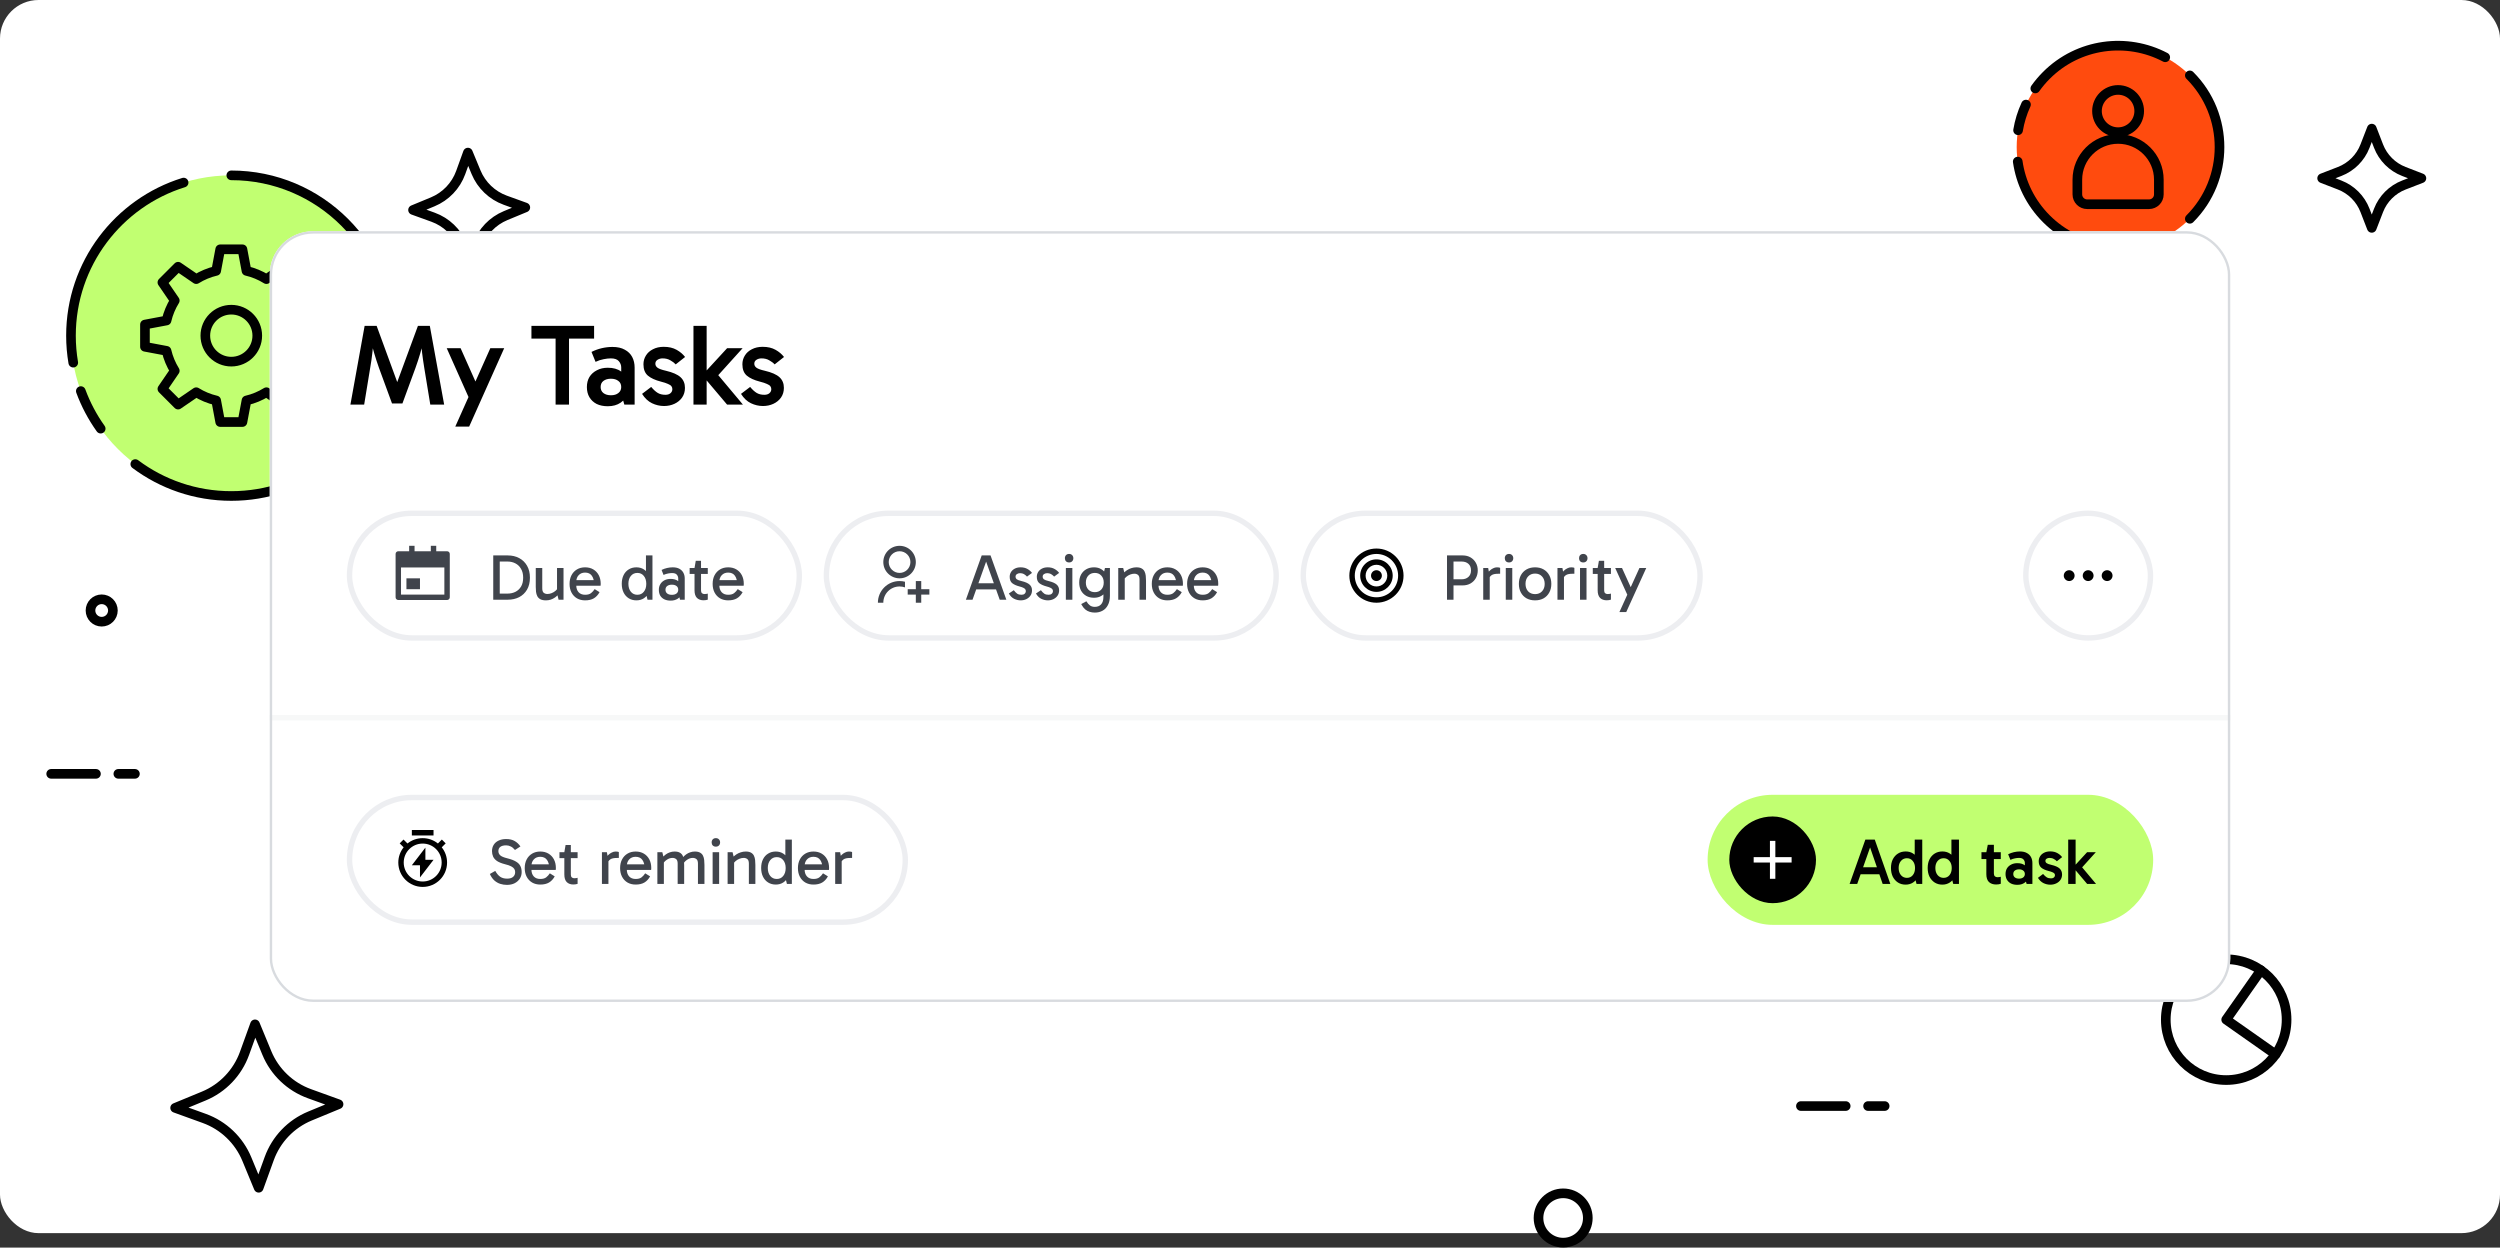 <svg width="519" height="259" viewBox="0 0 519 259" fill="none" xmlns="http://www.w3.org/2000/svg">
<rect x="0" y="0" width="519" height="259" fill="#333333" stroke="none"/>
<rect width="519" height="256" rx="8" fill="white"/>
<path d="M109.055 43.069L104.975 44.757C102.269 45.877 100.161 48.082 99.162 50.834L97.662 54.984L95.974 50.904C94.854 48.198 92.65 46.09 89.898 45.091L85.747 43.591L89.827 41.904C92.533 40.784 94.641 38.579 95.64 35.827L97.14 31.676L98.828 35.756C99.948 38.462 102.152 40.571 104.904 41.569L109.055 43.069Z" stroke="black" stroke-width="2" stroke-miterlimit="10" stroke-linecap="round" stroke-linejoin="round"/>
<path d="M70.284 229.236L64.344 231.689C60.406 233.316 57.335 236.529 55.885 240.538L53.701 246.579L51.248 240.639C49.621 236.701 46.408 233.63 42.399 232.181L36.358 229.996L42.298 227.543C46.236 225.916 49.307 222.703 50.756 218.694L52.941 212.653L55.394 218.593C57.02 222.531 60.233 225.602 64.242 227.052L70.284 229.236Z" stroke="black" stroke-width="2" stroke-miterlimit="10" stroke-linecap="round" stroke-linejoin="round"/>
<path d="M502.683 37.005L499.044 38.413C496.632 39.346 494.721 41.257 493.788 43.669L492.38 47.308L490.971 43.669C490.038 41.257 488.127 39.346 485.715 38.413L482.076 37.005L485.715 35.596C488.127 34.663 490.038 32.752 490.971 30.34L492.38 26.701L493.788 30.34C494.721 32.752 496.632 34.663 499.044 35.596L502.683 37.005Z" stroke="black" stroke-width="2" stroke-miterlimit="10" stroke-linecap="round" stroke-linejoin="round"/>
<path d="M293.562 59.37C295.465 59.37 297.008 57.827 297.008 55.924C297.008 54.02 295.465 52.477 293.562 52.477C291.659 52.477 290.116 54.02 290.116 55.924C290.116 57.827 291.659 59.37 293.562 59.37Z" fill="white" stroke="black" stroke-width="2" stroke-miterlimit="10" stroke-linecap="round" stroke-linejoin="round"/>
<path d="M324.513 257.972C327.34 257.972 329.632 255.68 329.632 252.853C329.632 250.026 327.34 247.734 324.513 247.734C321.686 247.734 319.394 250.026 319.394 252.853C319.394 255.68 321.686 257.972 324.513 257.972Z" fill="white" stroke="black" stroke-width="2" stroke-miterlimit="10" stroke-linecap="round" stroke-linejoin="round"/>
<path d="M21.111 129.066C22.396 129.066 23.438 128.024 23.438 126.739C23.438 125.455 22.396 124.413 21.111 124.413C19.827 124.413 18.785 125.455 18.785 126.739C18.785 128.024 19.827 129.066 21.111 129.066Z" fill="white" stroke="black" stroke-width="2" stroke-miterlimit="10" stroke-linecap="round" stroke-linejoin="round"/>
<path d="M220.902 51.474H211.607" stroke="black" stroke-width="2" stroke-miterlimit="10" stroke-linecap="round" stroke-linejoin="round"/>
<path d="M228.991 51.474H225.549" stroke="black" stroke-width="2" stroke-miterlimit="10" stroke-linecap="round" stroke-linejoin="round"/>
<path d="M383.166 229.616H373.871" stroke="black" stroke-width="2" stroke-miterlimit="10" stroke-linecap="round" stroke-linejoin="round"/>
<path d="M391.255 229.616H387.813" stroke="black" stroke-width="2" stroke-miterlimit="10" stroke-linecap="round" stroke-linejoin="round"/>
<path d="M19.92 160.65H10.626" stroke="black" stroke-width="2" stroke-miterlimit="10" stroke-linecap="round" stroke-linejoin="round"/>
<path d="M28.009 160.65H24.568" stroke="black" stroke-width="2" stroke-miterlimit="10" stroke-linecap="round" stroke-linejoin="round"/>
<path d="M462.157 224.22C469.082 224.22 474.695 218.607 474.695 211.682C474.695 204.757 469.082 199.144 462.157 199.144C455.232 199.144 449.619 204.757 449.619 211.682C449.619 218.607 455.232 224.22 462.157 224.22Z" stroke="black" stroke-width="2" stroke-miterlimit="10" stroke-linecap="round" stroke-linejoin="round"/>
<path d="M469.364 201.425L462.157 211.683L472.415 218.889" stroke="black" stroke-width="2" stroke-miterlimit="10" stroke-linecap="round" stroke-linejoin="round"/>
<path d="M401.643 111.758H383.104" stroke="black" stroke-width="2" stroke-miterlimit="10" stroke-linecap="round" stroke-linejoin="round"/>
<path d="M392.374 121.028V102.489" stroke="black" stroke-width="2" stroke-miterlimit="10" stroke-linecap="round" stroke-linejoin="round"/>
<path d="M439.717 51.585C451.344 51.585 460.769 42.16 460.769 30.533C460.769 18.906 451.344 9.48 439.717 9.48C428.09 9.48 418.664 18.906 418.664 30.533C418.664 42.16 428.09 51.585 439.717 51.585Z" fill="#FF4B0E"/>
<path d="M454.607 15.648C462.827 23.869 462.827 37.203 454.607 45.423V15.648Z" fill="#FF4B0E"/>
<path d="M454.607 15.648C462.827 23.869 462.827 37.203 454.607 45.423" stroke="black" stroke-width="2" stroke-miterlimit="10" stroke-linecap="round" stroke-linejoin="round"/>
<path d="M422.531 18.365C423.21 17.412 423.976 16.5 424.827 15.649C431.507 8.969 441.562 7.717 449.503 11.893" fill="#FF4B0E"/>
<path d="M422.531 18.365C423.21 17.412 423.976 16.5 424.827 15.649C431.507 8.969 441.562 7.717 449.503 11.893" stroke="black" stroke-width="2" stroke-miterlimit="10" stroke-linecap="round" stroke-linejoin="round"/>
<path d="M418.953 27.042C419.257 25.212 419.805 23.418 420.595 21.71L418.953 27.042Z" fill="#FF4B0E"/>
<path d="M418.953 27.042C419.257 25.212 419.805 23.418 420.595 21.71" stroke="black" stroke-width="2" stroke-miterlimit="10" stroke-linecap="round" stroke-linejoin="round"/>
<path d="M449.508 49.178C441.561 53.355 431.511 52.103 424.832 45.423C421.487 42.078 419.505 37.892 418.882 33.544" fill="#FF4B0E"/>
<path d="M449.508 49.178C441.561 53.355 431.511 52.103 424.832 45.423C421.487 42.078 419.505 37.892 418.882 33.544" stroke="black" stroke-width="2" stroke-miterlimit="10" stroke-linecap="round" stroke-linejoin="round"/>
<path d="M439.716 27.437C442.138 27.437 444.1 25.474 444.1 23.053C444.1 20.632 442.138 18.669 439.716 18.669C437.295 18.669 435.333 20.632 435.333 23.053C435.333 25.474 437.295 27.437 439.716 27.437Z" stroke="black" stroke-width="2" stroke-miterlimit="10" stroke-linecap="round" stroke-linejoin="round"/>
<path d="M446.138 42.398H433.295C432.17 42.398 431.258 41.485 431.258 40.36V37.304C431.258 32.632 435.044 28.846 439.716 28.846C444.389 28.846 448.175 32.632 448.175 37.304V40.36C448.18 41.485 447.263 42.398 446.138 42.398Z" stroke="black" stroke-width="2" stroke-miterlimit="10" stroke-linecap="round" stroke-linejoin="round"/>
<path d="M48.017 102.966C66.398 102.966 81.299 88.065 81.299 69.684C81.299 51.303 66.398 36.402 48.017 36.402C29.636 36.402 14.735 51.303 14.735 69.684C14.735 88.065 29.636 102.966 48.017 102.966Z" fill="#C1FF71"/>
<path d="M48.018 36.402C66.399 36.402 81.299 51.302 81.299 69.684" stroke="black" stroke-width="2" stroke-miterlimit="10" stroke-linecap="round" stroke-linejoin="round"/>
<path d="M15.207 75.289C14.898 73.465 14.735 71.595 14.735 69.684C14.735 54.749 24.572 42.114 38.119 37.902" stroke="black" stroke-width="2" stroke-miterlimit="10" stroke-linecap="round" stroke-linejoin="round"/>
<path d="M20.904 88.988C19.201 86.601 17.807 83.986 16.778 81.189" stroke="black" stroke-width="2" stroke-miterlimit="10" stroke-linecap="round" stroke-linejoin="round"/>
<path d="M79.799 79.582C75.588 93.129 62.948 102.966 48.018 102.966C40.542 102.966 33.645 100.503 28.085 96.342" stroke="black" stroke-width="2" stroke-miterlimit="10" stroke-linecap="round" stroke-linejoin="round"/>
<path d="M61.474 72.832L65.954 71.99V67.378L61.474 66.537C61.129 65.047 60.541 63.658 59.761 62.396L62.335 58.631L59.077 55.372L55.311 57.947C54.054 57.166 52.66 56.578 51.17 56.234L50.329 51.753H45.717L44.876 56.234C43.391 56.578 41.997 57.166 40.735 57.947L36.97 55.372L33.711 58.631L36.285 62.396C35.505 63.653 34.917 65.047 34.572 66.537L30.092 67.378V71.99L34.572 72.832C34.917 74.316 35.505 75.71 36.285 76.972L33.711 80.738L36.97 83.996L40.735 81.422C41.992 82.202 43.386 82.79 44.876 83.135L45.717 87.615H50.329L51.17 83.135C52.66 82.79 54.049 82.202 55.311 81.422L59.077 83.996L62.335 80.738L59.761 76.972C60.541 75.71 61.129 74.316 61.474 72.832ZM48.018 75.077C45.038 75.077 42.626 72.664 42.626 69.684C42.626 66.704 45.038 64.292 48.018 64.292C50.998 64.292 53.41 66.709 53.41 69.684C53.41 72.664 50.993 75.077 48.018 75.077Z" stroke="black" stroke-width="2" stroke-miterlimit="10" stroke-linecap="round" stroke-linejoin="round"/>
<path d="M347.234 91.02V70.236L340.949 63.957V51.474" stroke="black" stroke-width="2" stroke-miterlimit="10" stroke-linecap="round" stroke-linejoin="round"/>
<g clip-path="url(#clip0_180_7385)">
<rect x="56" y="48" width="407" height="160" rx="9" fill="white"/>
<path d="M72.744 84L75.696 67.656H78.192L82.464 79.32L86.76 67.656H89.232L92.208 84H89.328L88.08 76.392C87.904 75.32 87.752 74.264 87.624 73.224C87.496 72.168 87.408 71.104 87.36 70.032H88.104C87.816 71.264 87.528 72.376 87.24 73.368C86.952 74.344 86.624 75.344 86.256 76.368L83.544 83.76H81.384L78.672 76.368C78.304 75.328 77.976 74.32 77.688 73.344C77.4 72.368 77.112 71.264 76.824 70.032H77.568C77.52 71.104 77.432 72.168 77.304 73.224C77.192 74.264 77.04 75.32 76.848 76.392L75.6 84H72.744ZM97.398 82.728L92.742 72.288H95.622L99.846 81.768L97.398 82.728ZM94.518 88.56L101.79 72.288H104.67L97.398 88.56H94.518ZM115.342 84V69.408H118.126V84H115.342ZM110.326 70.296V67.656H123.334V70.296H110.326ZM126.181 84.336C125.285 84.336 124.509 84.176 123.853 83.856C123.213 83.52 122.717 83.056 122.365 82.464C122.013 81.872 121.837 81.168 121.837 80.352C121.837 79.552 122.013 78.856 122.365 78.264C122.733 77.672 123.245 77.208 123.901 76.872C124.557 76.52 125.317 76.344 126.181 76.344C127.317 76.344 128.229 76.6 128.917 77.112C129.621 77.624 130.101 78.344 130.357 79.272L128.965 79.176V76.272C128.965 75.792 128.797 75.36 128.461 74.976C128.141 74.592 127.589 74.4 126.805 74.4C126.357 74.4 125.861 74.456 125.317 74.568C124.773 74.664 124.213 74.848 123.637 75.12L122.797 73.056C123.469 72.72 124.173 72.464 124.909 72.288C125.661 72.112 126.405 72.024 127.141 72.024C128.181 72.024 129.037 72.216 129.709 72.6C130.397 72.968 130.909 73.472 131.245 74.112C131.581 74.752 131.749 75.488 131.749 76.32V84H129.613L128.989 81.816L130.357 81.408C130.085 82.368 129.581 83.096 128.845 83.592C128.125 84.088 127.237 84.336 126.181 84.336ZM126.829 82.056C127.469 82.056 127.981 81.904 128.365 81.6C128.765 81.296 128.965 80.88 128.965 80.352C128.965 79.792 128.765 79.368 128.365 79.08C127.981 78.776 127.469 78.624 126.829 78.624C126.189 78.624 125.669 78.776 125.269 79.08C124.885 79.368 124.693 79.792 124.693 80.352C124.693 80.88 124.885 81.296 125.269 81.6C125.669 81.904 126.189 82.056 126.829 82.056ZM137.853 84.288C136.989 84.288 136.157 84.096 135.357 83.712C134.557 83.328 133.869 82.68 133.293 81.768L135.189 80.328C135.669 80.904 136.125 81.32 136.557 81.576C136.989 81.832 137.517 81.96 138.141 81.96C138.589 81.96 138.941 81.848 139.197 81.624C139.453 81.4 139.581 81.12 139.581 80.784C139.581 80.56 139.517 80.36 139.389 80.184C139.261 80.008 139.021 79.848 138.669 79.704C138.333 79.544 137.845 79.384 137.205 79.224C136.021 78.92 135.117 78.504 134.493 77.976C133.885 77.448 133.581 76.664 133.581 75.624C133.581 74.968 133.749 74.368 134.085 73.824C134.421 73.264 134.909 72.824 135.549 72.504C136.189 72.168 136.941 72 137.805 72C138.845 72 139.733 72.208 140.469 72.624C141.205 73.04 141.789 73.536 142.221 74.112L140.277 75.648C140.005 75.344 139.637 75.064 139.173 74.808C138.725 74.536 138.181 74.4 137.541 74.4C137.157 74.4 136.813 74.496 136.509 74.688C136.205 74.88 136.053 75.152 136.053 75.504C136.053 75.84 136.205 76.12 136.509 76.344C136.813 76.568 137.389 76.776 138.237 76.968C139.661 77.304 140.677 77.752 141.285 78.312C141.893 78.872 142.197 79.608 142.197 80.52C142.197 81.288 141.997 81.96 141.597 82.536C141.197 83.096 140.669 83.528 140.013 83.832C139.357 84.136 138.637 84.288 137.853 84.288ZM145.955 78.096V77.712L150.947 72.288H154.163L148.595 78.456L148.403 77.04L154.235 84H150.947L145.955 78.096ZM143.963 67.656H146.699V84H143.963V67.656ZM158.392 84.288C157.528 84.288 156.696 84.096 155.896 83.712C155.096 83.328 154.408 82.68 153.832 81.768L155.728 80.328C156.208 80.904 156.664 81.32 157.096 81.576C157.528 81.832 158.056 81.96 158.68 81.96C159.128 81.96 159.48 81.848 159.736 81.624C159.992 81.4 160.12 81.12 160.12 80.784C160.12 80.56 160.056 80.36 159.928 80.184C159.8 80.008 159.56 79.848 159.208 79.704C158.872 79.544 158.384 79.384 157.744 79.224C156.56 78.92 155.656 78.504 155.032 77.976C154.424 77.448 154.12 76.664 154.12 75.624C154.12 74.968 154.288 74.368 154.624 73.824C154.96 73.264 155.448 72.824 156.088 72.504C156.728 72.168 157.48 72 158.344 72C159.384 72 160.272 72.208 161.008 72.624C161.744 73.04 162.328 73.536 162.76 74.112L160.816 75.648C160.544 75.344 160.176 75.064 159.712 74.808C159.264 74.536 158.72 74.4 158.08 74.4C157.696 74.4 157.352 74.496 157.048 74.688C156.744 74.88 156.592 75.152 156.592 75.504C156.592 75.84 156.744 76.12 157.048 76.344C157.352 76.568 157.928 76.776 158.776 76.968C160.2 77.304 161.216 77.752 161.824 78.312C162.432 78.872 162.736 79.608 162.736 80.52C162.736 81.288 162.536 81.96 162.136 82.536C161.736 83.096 161.208 83.528 160.552 83.832C159.896 84.136 159.176 84.288 158.392 84.288Z" fill="black"/>
<rect x="72.562" y="106.562" width="93.375" height="25.875" rx="12.938" stroke="#EDEEF1" stroke-width="1.125"/>
<path d="M90.562 114.438H92.812C93.123 114.438 93.375 114.689 93.375 115V124C93.375 124.311 93.123 124.562 92.812 124.562H82.688C82.377 124.562 82.125 124.311 82.125 124V115C82.125 114.689 82.377 114.438 82.688 114.438H84.938V113.312H86.062V114.438H89.438V113.312H90.562V114.438ZM83.25 117.812V123.438H92.25V117.812H83.25ZM84.375 120.062H87.188V122.312H84.375V120.062Z" fill="#40444C"/>
<path d="M102.398 124.5V115.306H105.422C106.304 115.306 107.091 115.491 107.784 115.86C108.477 116.229 109.022 116.76 109.418 117.453C109.814 118.137 110.012 118.96 110.012 119.923C110.012 120.904 109.809 121.737 109.404 122.421C109.008 123.096 108.464 123.613 107.771 123.973C107.078 124.324 106.29 124.5 105.408 124.5H102.398ZM103.748 123.528L103.343 123.231H105.341C105.944 123.231 106.488 123.114 106.974 122.88C107.469 122.637 107.865 122.272 108.162 121.786C108.459 121.3 108.608 120.679 108.608 119.923C108.608 119.194 108.459 118.582 108.162 118.087C107.874 117.583 107.483 117.205 106.988 116.953C106.502 116.701 105.957 116.575 105.354 116.575H103.248L103.748 116.089V123.528ZM113.356 124.635C112.861 124.635 112.469 124.559 112.181 124.405C111.893 124.243 111.682 124.032 111.547 123.771C111.412 123.501 111.322 123.199 111.277 122.866C111.241 122.533 111.223 122.191 111.223 121.84V117.912H112.573V122.124C112.573 122.592 112.676 122.907 112.883 123.069C113.099 123.231 113.351 123.312 113.639 123.312C113.936 123.312 114.229 123.253 114.517 123.136C114.814 123.019 115.079 122.862 115.313 122.664C115.556 122.457 115.736 122.236 115.853 122.002V122.758H115.637V117.912H116.987V124.5H115.961L115.678 123.339L116.015 123.298C115.781 123.577 115.52 123.82 115.232 124.027C114.944 124.225 114.643 124.378 114.328 124.486C114.013 124.586 113.689 124.635 113.356 124.635ZM121.468 124.635C120.829 124.635 120.266 124.495 119.78 124.216C119.294 123.928 118.916 123.528 118.646 123.015C118.376 122.502 118.241 121.903 118.241 121.219C118.241 120.526 118.376 119.923 118.646 119.41C118.916 118.897 119.294 118.497 119.78 118.209C120.266 117.921 120.829 117.777 121.468 117.777C122.116 117.777 122.683 117.921 123.169 118.209C123.655 118.497 124.033 118.897 124.303 119.41C124.573 119.923 124.708 120.526 124.708 121.219C124.708 121.282 124.703 121.35 124.694 121.422C124.694 121.485 124.69 121.543 124.681 121.597H119.524V120.436H123.709L123.331 121.219C123.331 120.535 123.178 119.973 122.872 119.532C122.566 119.091 122.098 118.87 121.468 118.87C120.91 118.87 120.464 119.05 120.131 119.41C119.798 119.761 119.632 120.225 119.632 120.801V121.503C119.632 122.106 119.794 122.587 120.118 122.947C120.442 123.298 120.892 123.474 121.468 123.474C121.999 123.474 122.408 123.361 122.696 123.136C122.984 122.911 123.236 122.632 123.452 122.299L124.465 122.934C124.159 123.501 123.763 123.928 123.277 124.216C122.8 124.495 122.197 124.635 121.468 124.635ZM132.116 124.635C131.513 124.635 130.982 124.491 130.523 124.203C130.064 123.915 129.708 123.514 129.456 123.001C129.204 122.479 129.078 121.876 129.078 121.192C129.078 120.508 129.204 119.91 129.456 119.397C129.708 118.884 130.064 118.488 130.523 118.209C130.982 117.921 131.513 117.777 132.116 117.777C132.71 117.777 133.227 117.921 133.668 118.209C134.109 118.488 134.451 118.884 134.694 119.397C134.946 119.91 135.072 120.508 135.072 121.192C135.072 121.876 134.946 122.479 134.694 123.001C134.451 123.514 134.109 123.915 133.668 124.203C133.227 124.491 132.71 124.635 132.116 124.635ZM132.318 123.474C132.876 123.474 133.322 123.267 133.655 122.853C133.997 122.439 134.168 121.89 134.168 121.206C134.168 120.522 133.997 119.973 133.655 119.559C133.322 119.145 132.876 118.938 132.318 118.938C131.76 118.938 131.31 119.145 130.968 119.559C130.626 119.973 130.455 120.517 130.455 121.192C130.455 121.876 130.626 122.43 130.968 122.853C131.31 123.267 131.76 123.474 132.318 123.474ZM134.424 124.5L134.1 123.177H134.235V119.424H134.1V115.306H135.45V124.5H134.424ZM139.234 124.689C138.721 124.689 138.28 124.599 137.911 124.419C137.542 124.239 137.259 123.982 137.061 123.649C136.872 123.307 136.777 122.902 136.777 122.434C136.777 122.002 136.876 121.62 137.074 121.287C137.272 120.945 137.556 120.675 137.925 120.477C138.294 120.279 138.73 120.18 139.234 120.18C139.864 120.18 140.368 120.324 140.746 120.612C141.133 120.891 141.403 121.278 141.556 121.773H140.8V120.085C140.8 119.806 140.706 119.55 140.517 119.316C140.328 119.082 139.995 118.965 139.518 118.965C139.266 118.965 138.987 118.996 138.681 119.059C138.384 119.113 138.073 119.212 137.749 119.356L137.344 118.317C137.713 118.137 138.096 118.002 138.492 117.912C138.888 117.822 139.275 117.777 139.653 117.777C140.22 117.777 140.688 117.88 141.057 118.087C141.426 118.294 141.7 118.573 141.88 118.924C142.06 119.266 142.15 119.653 142.15 120.085V124.5H141.178L140.841 123.298L141.556 123.096C141.394 123.627 141.106 124.027 140.692 124.297C140.278 124.559 139.792 124.689 139.234 124.689ZM139.477 123.487C139.873 123.487 140.193 123.397 140.436 123.217C140.679 123.028 140.8 122.767 140.8 122.434C140.8 122.092 140.679 121.831 140.436 121.651C140.193 121.471 139.873 121.381 139.477 121.381C139.081 121.381 138.762 121.471 138.519 121.651C138.276 121.831 138.154 122.092 138.154 122.434C138.154 122.767 138.276 123.028 138.519 123.217C138.762 123.397 139.081 123.487 139.477 123.487ZM146.059 124.622C145.483 124.622 145.024 124.455 144.682 124.122C144.349 123.78 144.183 123.253 144.183 122.542V117.993V117.912L144.439 116.427H145.533V122.569C145.533 122.821 145.596 123.01 145.722 123.136C145.857 123.262 146.023 123.325 146.221 123.325C146.374 123.325 146.509 123.316 146.626 123.298C146.743 123.28 146.847 123.258 146.937 123.231V124.486C146.82 124.523 146.689 124.554 146.545 124.581C146.41 124.608 146.248 124.622 146.059 124.622ZM143.17 119.154V117.912H146.937V119.154H143.17ZM151.17 124.635C150.531 124.635 149.969 124.495 149.483 124.216C148.997 123.928 148.619 123.528 148.349 123.015C148.079 122.502 147.944 121.903 147.944 121.219C147.944 120.526 148.079 119.923 148.349 119.41C148.619 118.897 148.997 118.497 149.483 118.209C149.969 117.921 150.531 117.777 151.17 117.777C151.818 117.777 152.385 117.921 152.871 118.209C153.357 118.497 153.735 118.897 154.005 119.41C154.275 119.923 154.41 120.526 154.41 121.219C154.41 121.282 154.406 121.35 154.397 121.422C154.397 121.485 154.392 121.543 154.383 121.597H149.226V120.436H153.411L153.033 121.219C153.033 120.535 152.88 119.973 152.574 119.532C152.268 119.091 151.8 118.87 151.17 118.87C150.612 118.87 150.167 119.05 149.834 119.41C149.501 119.761 149.334 120.225 149.334 120.801V121.503C149.334 122.106 149.496 122.587 149.82 122.947C150.144 123.298 150.594 123.474 151.17 123.474C151.701 123.474 152.111 123.361 152.399 123.136C152.687 122.911 152.939 122.632 153.155 122.299L154.167 122.934C153.861 123.501 153.465 123.928 152.979 124.216C152.502 124.495 151.899 124.635 151.17 124.635Z" fill="#40444C"/>
<rect x="171.562" y="106.562" width="93.375" height="25.875" rx="12.938" stroke="#EDEEF1" stroke-width="1.125"/>
<path d="M187.875 120.767V121.942C187.523 121.818 187.144 121.75 186.75 121.75C184.886 121.75 183.375 123.261 183.375 125.125H182.25C182.25 122.64 184.265 120.625 186.75 120.625C187.138 120.625 187.515 120.674 187.875 120.767ZM186.75 120.062C184.885 120.062 183.375 118.552 183.375 116.688C183.375 114.823 184.885 113.312 186.75 113.312C188.615 113.312 190.125 114.823 190.125 116.688C190.125 118.552 188.615 120.062 186.75 120.062ZM186.75 118.938C187.993 118.938 189 117.931 189 116.688C189 115.444 187.993 114.438 186.75 114.438C185.507 114.438 184.5 115.444 184.5 116.688C184.5 117.931 185.507 118.938 186.75 118.938ZM190.125 122.312V120.625H191.25V122.312H192.938V123.438H191.25V125.125H190.125V123.438H188.438V122.312H190.125Z" fill="#40444C"/>
<path d="M202.248 121.084H207.203V122.353H202.248V121.084ZM200.52 124.5L203.801 115.306H205.637L208.917 124.5H207.54L204.597 116.251H204.84L201.897 124.5H200.52ZM211.895 124.635C211.436 124.635 210.981 124.527 210.531 124.311C210.09 124.095 209.726 123.726 209.438 123.204L210.464 122.529C210.716 122.862 210.954 123.105 211.179 123.258C211.404 123.402 211.697 123.474 212.057 123.474C212.345 123.474 212.565 123.402 212.718 123.258C212.88 123.105 212.961 122.92 212.961 122.704C212.961 122.56 212.921 122.434 212.84 122.326C212.768 122.218 212.637 122.119 212.448 122.029C212.259 121.93 211.989 121.836 211.638 121.746C210.99 121.575 210.491 121.35 210.14 121.071C209.789 120.792 209.613 120.351 209.613 119.748C209.613 119.388 209.703 119.059 209.883 118.762C210.063 118.465 210.324 118.227 210.666 118.047C211.008 117.867 211.413 117.777 211.881 117.777C212.439 117.777 212.916 117.894 213.312 118.128C213.708 118.353 214.019 118.623 214.244 118.938L213.204 119.707C213.078 119.545 212.894 119.388 212.651 119.235C212.408 119.073 212.102 118.992 211.733 118.992C211.508 118.992 211.301 119.055 211.112 119.181C210.923 119.307 210.828 119.482 210.828 119.707C210.828 119.932 210.914 120.117 211.085 120.261C211.265 120.396 211.589 120.517 212.057 120.625C212.849 120.814 213.411 121.062 213.744 121.368C214.077 121.665 214.244 122.061 214.244 122.556C214.244 122.988 214.131 123.361 213.906 123.676C213.69 123.982 213.402 124.221 213.042 124.392C212.691 124.554 212.309 124.635 211.895 124.635ZM217.524 124.635C217.065 124.635 216.611 124.527 216.161 124.311C215.72 124.095 215.355 123.726 215.067 123.204L216.093 122.529C216.345 122.862 216.584 123.105 216.809 123.258C217.034 123.402 217.326 123.474 217.686 123.474C217.974 123.474 218.195 123.402 218.348 123.258C218.51 123.105 218.591 122.92 218.591 122.704C218.591 122.56 218.55 122.434 218.469 122.326C218.397 122.218 218.267 122.119 218.078 122.029C217.889 121.93 217.619 121.836 217.268 121.746C216.62 121.575 216.12 121.35 215.769 121.071C215.418 120.792 215.243 120.351 215.243 119.748C215.243 119.388 215.333 119.059 215.513 118.762C215.693 118.465 215.954 118.227 216.296 118.047C216.638 117.867 217.043 117.777 217.511 117.777C218.069 117.777 218.546 117.894 218.942 118.128C219.338 118.353 219.648 118.623 219.873 118.938L218.834 119.707C218.708 119.545 218.523 119.388 218.28 119.235C218.037 119.073 217.731 118.992 217.362 118.992C217.137 118.992 216.93 119.055 216.741 119.181C216.552 119.307 216.458 119.482 216.458 119.707C216.458 119.932 216.543 120.117 216.714 120.261C216.894 120.396 217.218 120.517 217.686 120.625C218.478 120.814 219.041 121.062 219.374 121.368C219.707 121.665 219.873 122.061 219.873 122.556C219.873 122.988 219.761 123.361 219.536 123.676C219.32 123.982 219.032 124.221 218.672 124.392C218.321 124.554 217.938 124.635 217.524 124.635ZM222.622 124.5H221.272V117.912H222.622V124.5ZM221.07 115.887C221.07 115.626 221.146 115.414 221.299 115.252C221.461 115.081 221.677 114.996 221.947 114.996C222.208 114.996 222.42 115.081 222.582 115.252C222.744 115.414 222.825 115.626 222.825 115.887C222.825 116.139 222.744 116.35 222.582 116.521C222.42 116.683 222.208 116.764 221.947 116.764C221.677 116.764 221.461 116.683 221.299 116.521C221.146 116.35 221.07 116.139 221.07 115.887ZM227.286 127.173C226.908 127.173 226.548 127.119 226.206 127.011C225.873 126.912 225.567 126.746 225.288 126.512C225.018 126.278 224.775 125.967 224.559 125.58L224.464 125.405L225.531 124.824C225.765 125.211 226.012 125.499 226.273 125.688C226.543 125.886 226.881 125.985 227.286 125.985C227.835 125.985 228.267 125.814 228.582 125.472C228.906 125.13 229.068 124.604 229.068 123.892V122.488H229.203V119.235H229.068L229.392 117.912H230.418V123.676C230.418 124.45 230.278 125.099 229.999 125.621C229.729 126.143 229.36 126.53 228.892 126.782C228.424 127.043 227.889 127.173 227.286 127.173ZM227.124 124.095C226.512 124.095 225.972 123.964 225.504 123.703C225.045 123.442 224.685 123.078 224.424 122.61C224.172 122.133 224.046 121.579 224.046 120.949C224.046 120.31 224.172 119.757 224.424 119.289C224.685 118.812 225.045 118.443 225.504 118.182C225.972 117.912 226.512 117.777 227.124 117.777C227.709 117.777 228.217 117.912 228.649 118.182C229.09 118.443 229.432 118.812 229.675 119.289C229.918 119.757 230.04 120.31 230.04 120.949C230.04 121.579 229.918 122.133 229.675 122.61C229.432 123.078 229.09 123.442 228.649 123.703C228.217 123.964 227.709 124.095 227.124 124.095ZM227.286 122.934C227.844 122.934 228.289 122.754 228.622 122.394C228.964 122.025 229.135 121.539 229.135 120.936C229.135 120.333 228.964 119.851 228.622 119.491C228.289 119.122 227.844 118.938 227.286 118.938C226.728 118.938 226.278 119.122 225.936 119.491C225.594 119.86 225.423 120.346 225.423 120.949C225.423 121.543 225.594 122.025 225.936 122.394C226.278 122.754 226.728 122.934 227.286 122.934ZM235.915 117.777C236.383 117.777 236.752 117.858 237.022 118.02C237.292 118.173 237.49 118.384 237.616 118.654C237.742 118.915 237.823 119.212 237.859 119.545C237.895 119.878 237.913 120.22 237.913 120.571V124.5H236.563V120.288C236.563 119.82 236.455 119.505 236.239 119.343C236.032 119.181 235.784 119.1 235.496 119.1C235.208 119.1 234.916 119.158 234.619 119.275C234.322 119.392 234.056 119.55 233.822 119.748C233.588 119.946 233.408 120.166 233.282 120.409V119.653H233.498V124.5H232.148V117.912H233.174L233.458 119.073L233.12 119.113C233.372 118.825 233.647 118.582 233.944 118.384C234.241 118.186 234.556 118.038 234.889 117.939C235.222 117.831 235.564 117.777 235.915 117.777ZM242.339 124.635C241.7 124.635 241.138 124.495 240.652 124.216C240.166 123.928 239.788 123.528 239.518 123.015C239.248 122.502 239.113 121.903 239.113 121.219C239.113 120.526 239.248 119.923 239.518 119.41C239.788 118.897 240.166 118.497 240.652 118.209C241.138 117.921 241.7 117.777 242.339 117.777C242.987 117.777 243.554 117.921 244.04 118.209C244.526 118.497 244.904 118.897 245.174 119.41C245.444 119.923 245.579 120.526 245.579 121.219C245.579 121.282 245.575 121.35 245.566 121.422C245.566 121.485 245.561 121.543 245.552 121.597H240.395V120.436H244.58L244.202 121.219C244.202 120.535 244.049 119.973 243.743 119.532C243.437 119.091 242.969 118.87 242.339 118.87C241.781 118.87 241.336 119.05 241.003 119.41C240.67 119.761 240.503 120.225 240.503 120.801V121.503C240.503 122.106 240.665 122.587 240.989 122.947C241.313 123.298 241.763 123.474 242.339 123.474C242.87 123.474 243.28 123.361 243.568 123.136C243.856 122.911 244.108 122.632 244.324 122.299L245.336 122.934C245.03 123.501 244.634 123.928 244.148 124.216C243.671 124.495 243.068 124.635 242.339 124.635ZM249.669 124.635C249.03 124.635 248.468 124.495 247.982 124.216C247.496 123.928 247.118 123.528 246.848 123.015C246.578 122.502 246.443 121.903 246.443 121.219C246.443 120.526 246.578 119.923 246.848 119.41C247.118 118.897 247.496 118.497 247.982 118.209C248.468 117.921 249.03 117.777 249.669 117.777C250.317 117.777 250.884 117.921 251.37 118.209C251.856 118.497 252.234 118.897 252.504 119.41C252.774 119.923 252.909 120.526 252.909 121.219C252.909 121.282 252.905 121.35 252.896 121.422C252.896 121.485 252.891 121.543 252.882 121.597H247.725V120.436H251.91L251.532 121.219C251.532 120.535 251.379 119.973 251.073 119.532C250.767 119.091 250.299 118.87 249.669 118.87C249.111 118.87 248.666 119.05 248.333 119.41C248 119.761 247.833 120.225 247.833 120.801V121.503C247.833 122.106 247.995 122.587 248.319 122.947C248.643 123.298 249.093 123.474 249.669 123.474C250.2 123.474 250.61 123.361 250.898 123.136C251.186 122.911 251.438 122.632 251.654 122.299L252.666 122.934C252.36 123.501 251.964 123.928 251.478 124.216C251.001 124.495 250.398 124.635 249.669 124.635Z" fill="#40444C"/>
<rect x="270.562" y="106.562" width="82.375" height="25.875" rx="12.938" stroke="#EDEEF1" stroke-width="1.125"/>
<path d="M285.75 124C288.235 124 290.25 121.985 290.25 119.5C290.25 117.015 288.235 115 285.75 115C283.265 115 281.25 117.015 281.25 119.5C281.25 121.985 283.265 124 285.75 124ZM285.75 125.125C282.643 125.125 280.125 122.607 280.125 119.5C280.125 116.393 282.643 113.875 285.75 113.875C288.857 113.875 291.375 116.393 291.375 119.5C291.375 122.607 288.857 125.125 285.75 125.125ZM285.75 121.75C286.993 121.75 288 120.743 288 119.5C288 118.257 286.993 117.25 285.75 117.25C284.507 117.25 283.5 118.257 283.5 119.5C283.5 120.743 284.507 121.75 285.75 121.75ZM285.75 122.875C283.886 122.875 282.375 121.364 282.375 119.5C282.375 117.636 283.886 116.125 285.75 116.125C287.614 116.125 289.125 117.636 289.125 119.5C289.125 121.364 287.614 122.875 285.75 122.875ZM285.75 120.625C285.129 120.625 284.625 120.121 284.625 119.5C284.625 118.879 285.129 118.375 285.75 118.375C286.371 118.375 286.875 118.879 286.875 119.5C286.875 120.121 286.371 120.625 285.75 120.625Z" fill="black"/>
<path d="M301.505 120.261H303.408C304.002 120.261 304.479 120.099 304.839 119.775C305.199 119.451 305.379 119.001 305.379 118.425C305.379 117.813 305.199 117.354 304.839 117.048C304.488 116.733 304.016 116.575 303.422 116.575H301.505L301.748 116.265V124.5H300.398V115.306H303.651C304.281 115.306 304.83 115.446 305.298 115.725C305.766 116.004 306.131 116.377 306.392 116.845C306.653 117.313 306.783 117.84 306.783 118.425C306.783 119.001 306.653 119.527 306.392 120.004C306.131 120.472 305.762 120.846 305.285 121.125C304.817 121.395 304.268 121.53 303.638 121.53H301.505V120.261ZM308.945 117.912L309.269 119.694V124.5H307.919V117.912H308.945ZM309.066 120.247L308.742 120.099V119.113L308.864 118.965C308.954 118.803 309.093 118.632 309.282 118.452C309.48 118.263 309.71 118.105 309.971 117.979C310.232 117.844 310.497 117.777 310.767 117.777C310.902 117.777 311.028 117.786 311.145 117.804C311.271 117.822 311.366 117.853 311.429 117.898V119.113H311.01C310.398 119.113 309.953 119.208 309.674 119.397C309.395 119.577 309.192 119.86 309.066 120.247ZM313.949 124.5H312.599V117.912H313.949V124.5ZM312.397 115.887C312.397 115.626 312.473 115.414 312.626 115.252C312.788 115.081 313.004 114.996 313.274 114.996C313.535 114.996 313.747 115.081 313.909 115.252C314.071 115.414 314.152 115.626 314.152 115.887C314.152 116.139 314.071 116.35 313.909 116.521C313.747 116.683 313.535 116.764 313.274 116.764C313.004 116.764 312.788 116.683 312.626 116.521C312.473 116.35 312.397 116.139 312.397 115.887ZM318.68 124.635C318.014 124.635 317.425 124.495 316.912 124.216C316.408 123.928 316.016 123.528 315.737 123.015C315.458 122.502 315.319 121.903 315.319 121.219C315.319 120.526 315.458 119.923 315.737 119.41C316.016 118.897 316.408 118.497 316.912 118.209C317.425 117.921 318.014 117.777 318.68 117.777C319.355 117.777 319.945 117.921 320.449 118.209C320.953 118.497 321.344 118.897 321.623 119.41C321.911 119.923 322.055 120.526 322.055 121.219C322.055 121.903 321.911 122.502 321.623 123.015C321.344 123.528 320.953 123.928 320.449 124.216C319.945 124.495 319.355 124.635 318.68 124.635ZM318.68 123.339C319.283 123.339 319.765 123.145 320.125 122.758C320.494 122.362 320.678 121.849 320.678 121.219C320.678 120.58 320.494 120.063 320.125 119.667C319.765 119.271 319.283 119.073 318.68 119.073C318.086 119.073 317.605 119.271 317.236 119.667C316.876 120.054 316.696 120.567 316.696 121.206C316.696 121.845 316.876 122.362 317.236 122.758C317.605 123.145 318.086 123.339 318.68 123.339ZM324.356 117.912L324.68 119.694V124.5H323.33V117.912H324.356ZM324.478 120.247L324.154 120.099V119.113L324.275 118.965C324.365 118.803 324.505 118.632 324.694 118.452C324.892 118.263 325.121 118.105 325.382 117.979C325.643 117.844 325.909 117.777 326.179 117.777C326.314 117.777 326.44 117.786 326.557 117.804C326.683 117.822 326.777 117.853 326.84 117.898V119.113H326.422C325.81 119.113 325.364 119.208 325.085 119.397C324.806 119.577 324.604 119.86 324.478 120.247ZM329.361 124.5H328.011V117.912H329.361V124.5ZM327.809 115.887C327.809 115.626 327.885 115.414 328.038 115.252C328.2 115.081 328.416 114.996 328.686 114.996C328.947 114.996 329.159 115.081 329.321 115.252C329.483 115.414 329.564 115.626 329.564 115.887C329.564 116.139 329.483 116.35 329.321 116.521C329.159 116.683 328.947 116.764 328.686 116.764C328.416 116.764 328.2 116.683 328.038 116.521C327.885 116.35 327.809 116.139 327.809 115.887ZM333.552 124.622C332.976 124.622 332.517 124.455 332.175 124.122C331.842 123.78 331.675 123.253 331.675 122.542V117.993V117.912L331.932 116.427H333.025V122.569C333.025 122.821 333.088 123.01 333.214 123.136C333.349 123.262 333.516 123.325 333.714 123.325C333.867 123.325 334.002 123.316 334.119 123.298C334.236 123.28 334.339 123.258 334.429 123.231V124.486C334.312 124.523 334.182 124.554 334.038 124.581C333.903 124.608 333.741 124.622 333.552 124.622ZM330.663 119.154V117.912H334.429V119.154H330.663ZM337.917 123.663L335.312 117.912H336.729L339.038 123.001L337.917 123.663ZM336.189 127.065L340.347 117.912H341.765L337.607 127.065H336.189Z" fill="#40444C"/>
<rect x="420.562" y="106.562" width="25.875" height="25.875" rx="12.938" stroke="#EDEEF1" stroke-width="1.125"/>
<path d="M429.562 118.375C428.944 118.375 428.438 118.881 428.438 119.5C428.438 120.119 428.944 120.625 429.562 120.625C430.181 120.625 430.688 120.119 430.688 119.5C430.688 118.881 430.181 118.375 429.562 118.375ZM437.438 118.375C436.819 118.375 436.312 118.881 436.312 119.5C436.312 120.119 436.819 120.625 437.438 120.625C438.056 120.625 438.562 120.119 438.562 119.5C438.562 118.881 438.056 118.375 437.438 118.375ZM433.5 118.375C432.881 118.375 432.375 118.881 432.375 119.5C432.375 120.119 432.881 120.625 433.5 120.625C434.119 120.625 434.625 120.119 434.625 119.5C434.625 118.881 434.119 118.375 433.5 118.375Z" fill="black"/>
<path d="M56 149H463" stroke="#F7F8F8" stroke-width="1.125"/>
<rect x="72.562" y="165.562" width="115.375" height="25.875" rx="12.938" stroke="#EDEEF1" stroke-width="1.125"/>
<path d="M84.59 175.107C85.456 174.414 86.555 174 87.75 174C88.945 174 90.044 174.414 90.91 175.107L91.728 174.29L92.523 175.085L91.705 175.903C92.398 176.769 92.812 177.867 92.812 179.062C92.812 181.858 90.546 184.125 87.75 184.125C84.954 184.125 82.688 181.858 82.688 179.062C82.688 177.867 83.102 176.769 83.795 175.903L82.977 175.085L83.772 174.29L84.59 175.107ZM87.75 183C89.925 183 91.688 181.237 91.688 179.062C91.688 176.888 89.925 175.125 87.75 175.125C85.575 175.125 83.812 176.888 83.812 179.062C83.812 181.237 85.575 183 87.75 183ZM88.312 178.5H90L87.188 182.156V179.625H85.5L88.312 175.966V178.5ZM85.5 172.312H90V173.438H85.5V172.312Z" fill="black"/>
<path d="M105.233 183.703C104.756 183.703 104.292 183.631 103.842 183.486C103.401 183.342 102.996 183.108 102.627 182.784C102.258 182.451 101.948 182.001 101.695 181.434L102.816 180.8C103.131 181.367 103.478 181.776 103.856 182.028C104.234 182.28 104.706 182.406 105.273 182.406C105.822 182.406 106.236 182.285 106.515 182.042C106.803 181.799 106.947 181.466 106.947 181.043C106.947 180.791 106.884 180.57 106.758 180.381C106.641 180.192 106.43 180.017 106.124 179.855C105.818 179.693 105.386 179.544 104.828 179.409C104.126 179.229 103.577 179.009 103.181 178.748C102.794 178.478 102.524 178.172 102.371 177.83C102.218 177.479 102.141 177.101 102.141 176.696C102.141 176.192 102.258 175.755 102.492 175.386C102.726 175.008 103.064 174.716 103.505 174.509C103.946 174.293 104.468 174.185 105.071 174.185C105.791 174.185 106.385 174.324 106.853 174.603C107.321 174.873 107.717 175.247 108.041 175.724L106.907 176.453C106.628 176.111 106.335 175.868 106.029 175.724C105.732 175.571 105.413 175.494 105.071 175.494C104.549 175.494 104.148 175.598 103.869 175.805C103.599 176.012 103.464 176.309 103.464 176.696C103.464 177.029 103.59 177.317 103.842 177.56C104.103 177.803 104.607 178.014 105.354 178.194C106.11 178.383 106.7 178.608 107.123 178.869C107.555 179.121 107.856 179.427 108.027 179.787C108.207 180.138 108.297 180.561 108.297 181.056C108.297 181.551 108.171 181.997 107.919 182.393C107.667 182.789 107.312 183.108 106.853 183.351C106.394 183.586 105.854 183.703 105.233 183.703ZM112.16 183.635C111.521 183.635 110.959 183.495 110.473 183.216C109.987 182.928 109.609 182.528 109.339 182.015C109.069 181.502 108.934 180.903 108.934 180.219C108.934 179.526 109.069 178.923 109.339 178.41C109.609 177.897 109.987 177.497 110.473 177.209C110.959 176.921 111.521 176.777 112.16 176.777C112.808 176.777 113.375 176.921 113.861 177.209C114.347 177.497 114.725 177.897 114.995 178.41C115.265 178.923 115.4 179.526 115.4 180.219C115.4 180.282 115.396 180.35 115.387 180.422C115.387 180.485 115.382 180.543 115.373 180.597H110.216V179.436H114.401L114.023 180.219C114.023 179.535 113.87 178.973 113.564 178.532C113.258 178.091 112.79 177.87 112.16 177.87C111.602 177.87 111.157 178.05 110.824 178.41C110.491 178.761 110.324 179.225 110.324 179.801V180.503C110.324 181.106 110.486 181.587 110.81 181.947C111.134 182.298 111.584 182.474 112.16 182.474C112.691 182.474 113.101 182.361 113.389 182.136C113.677 181.911 113.929 181.632 114.145 181.299L115.157 181.934C114.851 182.501 114.455 182.928 113.969 183.216C113.492 183.495 112.889 183.635 112.16 183.635ZM119.033 183.622C118.457 183.622 117.998 183.455 117.656 183.122C117.323 182.78 117.156 182.253 117.156 181.542V176.993V176.912L117.413 175.427H118.506V181.569C118.506 181.821 118.569 182.01 118.695 182.136C118.83 182.262 118.997 182.325 119.195 182.325C119.348 182.325 119.483 182.316 119.6 182.298C119.717 182.28 119.82 182.258 119.91 182.231V183.486C119.793 183.523 119.663 183.554 119.519 183.581C119.384 183.608 119.222 183.622 119.033 183.622ZM116.144 178.154V176.912H119.91V178.154H116.144ZM125.987 176.912L126.311 178.694V183.5H124.961V176.912H125.987ZM126.109 179.247L125.785 179.099V178.113L125.906 177.965C125.996 177.803 126.136 177.632 126.325 177.452C126.523 177.263 126.752 177.105 127.013 176.979C127.274 176.844 127.54 176.777 127.81 176.777C127.945 176.777 128.071 176.786 128.188 176.804C128.314 176.822 128.408 176.853 128.471 176.898V178.113H128.053C127.441 178.113 126.995 178.208 126.716 178.397C126.437 178.577 126.235 178.86 126.109 179.247ZM131.962 183.635C131.323 183.635 130.76 183.495 130.274 183.216C129.788 182.928 129.41 182.528 129.14 182.015C128.87 181.502 128.735 180.903 128.735 180.219C128.735 179.526 128.87 178.923 129.14 178.41C129.41 177.897 129.788 177.497 130.274 177.209C130.76 176.921 131.323 176.777 131.962 176.777C132.61 176.777 133.177 176.921 133.663 177.209C134.149 177.497 134.527 177.897 134.797 178.41C135.067 178.923 135.202 179.526 135.202 180.219C135.202 180.282 135.197 180.35 135.188 180.422C135.188 180.485 135.184 180.543 135.175 180.597H130.018V179.436H134.203L133.825 180.219C133.825 179.535 133.672 178.973 133.366 178.532C133.06 178.091 132.592 177.87 131.962 177.87C131.404 177.87 130.958 178.05 130.625 178.41C130.292 178.761 130.126 179.225 130.126 179.801V180.503C130.126 181.106 130.288 181.587 130.612 181.947C130.936 182.298 131.386 182.474 131.962 182.474C132.493 182.474 132.902 182.361 133.19 182.136C133.478 181.911 133.73 181.632 133.946 181.299L134.959 181.934C134.653 182.501 134.257 182.928 133.771 183.216C133.294 183.495 132.691 183.635 131.962 183.635ZM136.47 183.5V176.912H137.496L137.78 178.073L137.442 178.113C137.685 177.825 137.942 177.582 138.212 177.384C138.482 177.186 138.77 177.038 139.076 176.939C139.382 176.831 139.701 176.777 140.034 176.777C140.502 176.777 140.871 176.858 141.141 177.02C141.411 177.173 141.609 177.384 141.735 177.654C141.861 177.915 141.942 178.212 141.978 178.545C142.014 178.878 142.032 179.22 142.032 179.571V183.5H140.682V179.288C140.682 178.82 140.574 178.505 140.358 178.343C140.151 178.181 139.904 178.1 139.616 178.1C139.202 178.1 138.806 178.23 138.428 178.491C138.05 178.743 137.775 179.049 137.604 179.409V178.653H137.82V183.5H136.47ZM144.894 183.5V179.288C144.894 178.82 144.786 178.505 144.57 178.343C144.363 178.181 144.116 178.1 143.828 178.1C143.414 178.1 143.018 178.23 142.64 178.491C142.262 178.743 141.987 179.049 141.816 179.409L141.654 178.113C141.897 177.825 142.154 177.582 142.424 177.384C142.694 177.186 142.982 177.038 143.288 176.939C143.594 176.831 143.913 176.777 144.246 176.777C144.714 176.777 145.083 176.858 145.353 177.02C145.623 177.173 145.821 177.384 145.947 177.654C146.073 177.915 146.154 178.212 146.19 178.545C146.226 178.878 146.244 179.22 146.244 179.571V183.5H144.894ZM149.291 183.5H147.941V176.912H149.291V183.5ZM147.738 174.887C147.738 174.626 147.815 174.414 147.968 174.252C148.13 174.081 148.346 173.996 148.616 173.996C148.877 173.996 149.088 174.081 149.25 174.252C149.412 174.414 149.493 174.626 149.493 174.887C149.493 175.139 149.412 175.35 149.25 175.521C149.088 175.683 148.877 175.764 148.616 175.764C148.346 175.764 148.13 175.683 147.968 175.521C147.815 175.35 147.738 175.139 147.738 174.887ZM154.818 176.777C155.286 176.777 155.655 176.858 155.925 177.02C156.195 177.173 156.393 177.384 156.519 177.654C156.645 177.915 156.726 178.212 156.762 178.545C156.798 178.878 156.816 179.22 156.816 179.571V183.5H155.466V179.288C155.466 178.82 155.358 178.505 155.142 178.343C154.935 178.181 154.688 178.1 154.4 178.1C154.112 178.1 153.819 178.158 153.522 178.275C153.225 178.392 152.96 178.55 152.726 178.748C152.492 178.946 152.312 179.166 152.186 179.409V178.653H152.402V183.5H151.052V176.912H152.078L152.361 178.073L152.024 178.113C152.276 177.825 152.55 177.582 152.847 177.384C153.144 177.186 153.459 177.038 153.792 176.939C154.125 176.831 154.467 176.777 154.818 176.777ZM161.054 183.635C160.451 183.635 159.92 183.491 159.461 183.203C159.002 182.915 158.646 182.514 158.394 182.001C158.142 181.479 158.016 180.876 158.016 180.192C158.016 179.508 158.142 178.91 158.394 178.397C158.646 177.884 159.002 177.488 159.461 177.209C159.92 176.921 160.451 176.777 161.054 176.777C161.648 176.777 162.165 176.921 162.606 177.209C163.047 177.488 163.389 177.884 163.632 178.397C163.884 178.91 164.01 179.508 164.01 180.192C164.01 180.876 163.884 181.479 163.632 182.001C163.389 182.514 163.047 182.915 162.606 183.203C162.165 183.491 161.648 183.635 161.054 183.635ZM161.256 182.474C161.814 182.474 162.26 182.267 162.593 181.853C162.935 181.439 163.106 180.89 163.106 180.206C163.106 179.522 162.935 178.973 162.593 178.559C162.26 178.145 161.814 177.938 161.256 177.938C160.698 177.938 160.248 178.145 159.906 178.559C159.564 178.973 159.393 179.517 159.393 180.192C159.393 180.876 159.564 181.43 159.906 181.853C160.248 182.267 160.698 182.474 161.256 182.474ZM163.362 183.5L163.038 182.177H163.173V178.424H163.038V174.306H164.388V183.5H163.362ZM168.876 183.635C168.237 183.635 167.674 183.495 167.188 183.216C166.702 182.928 166.324 182.528 166.054 182.015C165.784 181.502 165.649 180.903 165.649 180.219C165.649 179.526 165.784 178.923 166.054 178.41C166.324 177.897 166.702 177.497 167.188 177.209C167.674 176.921 168.237 176.777 168.876 176.777C169.524 176.777 170.091 176.921 170.577 177.209C171.063 177.497 171.441 177.897 171.711 178.41C171.981 178.923 172.116 179.526 172.116 180.219C172.116 180.282 172.111 180.35 172.102 180.422C172.102 180.485 172.098 180.543 172.089 180.597H166.932V179.436H171.117L170.739 180.219C170.739 179.535 170.586 178.973 170.28 178.532C169.974 178.091 169.506 177.87 168.876 177.87C168.318 177.87 167.872 178.05 167.539 178.41C167.206 178.761 167.04 179.225 167.04 179.801V180.503C167.04 181.106 167.202 181.587 167.526 181.947C167.85 182.298 168.3 182.474 168.876 182.474C169.407 182.474 169.816 182.361 170.104 182.136C170.392 181.911 170.644 181.632 170.86 181.299L171.873 181.934C171.567 182.501 171.171 182.928 170.685 183.216C170.208 183.495 169.605 183.635 168.876 183.635ZM174.411 176.912L174.735 178.694V183.5H173.385V176.912H174.411ZM174.532 179.247L174.208 179.099V178.113L174.33 177.965C174.42 177.803 174.559 177.632 174.748 177.452C174.946 177.263 175.176 177.105 175.437 176.979C175.698 176.844 175.963 176.777 176.233 176.777C176.368 176.777 176.494 176.786 176.611 176.804C176.737 176.822 176.832 176.853 176.895 176.898V178.113H176.476C175.864 178.113 175.419 178.208 175.14 178.397C174.861 178.577 174.658 178.86 174.532 179.247Z" fill="#40444C"/>
<rect x="354.5" y="165" width="92.5" height="27" rx="13.5" fill="#C1FF71"/>
<rect x="359" y="169.5" width="18" height="18" rx="9" fill="black"/>
<path d="M367.438 177.938V174.562H368.562V177.938H371.938V179.062H368.562V182.438H367.438V179.062H364.062V177.938H367.438Z" fill="white"/>
<path d="M385.802 180.044H390.541V181.502H385.802V180.044ZM383.98 183.5L387.247 174.306H389.204L392.431 183.5H390.838L388.043 175.386H388.421L385.559 183.5H383.98ZM395.604 183.649C395.01 183.649 394.483 183.505 394.024 183.216C393.565 182.919 393.205 182.514 392.944 182.001C392.692 181.479 392.566 180.876 392.566 180.192C392.566 179.508 392.692 178.91 392.944 178.397C393.205 177.884 393.565 177.483 394.024 177.195C394.483 176.907 395.014 176.763 395.617 176.763C396.202 176.763 396.711 176.903 397.143 177.182C397.584 177.452 397.926 177.848 398.169 178.37C398.412 178.883 398.533 179.49 398.533 180.192C398.533 180.885 398.412 181.493 398.169 182.015C397.926 182.528 397.584 182.928 397.143 183.216C396.702 183.505 396.189 183.649 395.604 183.649ZM395.874 182.244C396.378 182.244 396.783 182.06 397.089 181.691C397.404 181.313 397.561 180.818 397.561 180.206C397.561 179.594 397.404 179.103 397.089 178.734C396.783 178.356 396.378 178.167 395.874 178.167C395.37 178.167 394.956 178.356 394.632 178.734C394.317 179.103 394.159 179.589 394.159 180.192C394.159 180.804 394.317 181.299 394.632 181.677C394.956 182.055 395.37 182.244 395.874 182.244ZM397.872 183.5L397.494 182.055H397.615V178.532H397.494V174.306H399.06V183.5H397.872ZM403.224 183.649C402.63 183.649 402.103 183.505 401.644 183.216C401.185 182.919 400.825 182.514 400.564 182.001C400.312 181.479 400.186 180.876 400.186 180.192C400.186 179.508 400.312 178.91 400.564 178.397C400.825 177.884 401.185 177.483 401.644 177.195C402.103 176.907 402.634 176.763 403.237 176.763C403.822 176.763 404.331 176.903 404.763 177.182C405.204 177.452 405.546 177.848 405.789 178.37C406.032 178.883 406.153 179.49 406.153 180.192C406.153 180.885 406.032 181.493 405.789 182.015C405.546 182.528 405.204 182.928 404.763 183.216C404.322 183.505 403.809 183.649 403.224 183.649ZM403.494 182.244C403.998 182.244 404.403 182.06 404.709 181.691C405.024 181.313 405.181 180.818 405.181 180.206C405.181 179.594 405.024 179.103 404.709 178.734C404.403 178.356 403.998 178.167 403.494 178.167C402.99 178.167 402.576 178.356 402.252 178.734C401.937 179.103 401.779 179.589 401.779 180.192C401.779 180.804 401.937 181.299 402.252 181.677C402.576 182.055 402.99 182.244 403.494 182.244ZM405.492 183.5L405.114 182.055H405.235V178.532H405.114V174.306H406.68V183.5H405.492ZM414.403 183.622C413.773 183.622 413.273 183.451 412.904 183.108C412.544 182.757 412.364 182.208 412.364 181.461V176.993V176.912L412.661 175.386H413.93V181.326C413.93 181.596 413.998 181.794 414.133 181.92C414.268 182.046 414.443 182.109 414.659 182.109C414.803 182.109 414.934 182.1 415.051 182.082C415.168 182.064 415.271 182.042 415.361 182.015V183.473C415.226 183.518 415.082 183.554 414.929 183.581C414.785 183.608 414.61 183.622 414.403 183.622ZM411.352 178.343V176.912H415.361V178.343H411.352ZM418.793 183.689C418.289 183.689 417.852 183.599 417.483 183.419C417.123 183.23 416.844 182.969 416.646 182.636C416.448 182.303 416.349 181.907 416.349 181.448C416.349 180.998 416.448 180.606 416.646 180.273C416.853 179.94 417.141 179.679 417.51 179.49C417.879 179.292 418.307 179.193 418.793 179.193C419.432 179.193 419.945 179.337 420.332 179.625C420.728 179.913 420.998 180.318 421.142 180.84L420.359 180.786V179.153C420.359 178.883 420.264 178.64 420.075 178.424C419.895 178.208 419.585 178.1 419.144 178.1C418.892 178.1 418.613 178.131 418.307 178.194C418.001 178.248 417.686 178.352 417.362 178.505L416.889 177.344C417.267 177.155 417.663 177.011 418.077 176.912C418.5 176.813 418.919 176.763 419.333 176.763C419.918 176.763 420.399 176.871 420.777 177.087C421.164 177.294 421.452 177.578 421.641 177.938C421.83 178.298 421.925 178.712 421.925 179.18V183.5H420.723L420.372 182.271L421.142 182.042C420.989 182.582 420.705 182.991 420.291 183.27C419.886 183.549 419.387 183.689 418.793 183.689ZM419.157 182.406C419.517 182.406 419.805 182.321 420.021 182.15C420.246 181.979 420.359 181.745 420.359 181.448C420.359 181.133 420.246 180.894 420.021 180.732C419.805 180.561 419.517 180.476 419.157 180.476C418.797 180.476 418.505 180.561 418.28 180.732C418.064 180.894 417.956 181.133 417.956 181.448C417.956 181.745 418.064 181.979 418.28 182.15C418.505 182.321 418.797 182.406 419.157 182.406ZM425.639 183.662C425.153 183.662 424.685 183.554 424.235 183.338C423.785 183.122 423.398 182.757 423.074 182.244L424.141 181.434C424.411 181.758 424.667 181.992 424.91 182.136C425.153 182.28 425.45 182.352 425.801 182.352C426.053 182.352 426.251 182.289 426.395 182.163C426.539 182.037 426.611 181.88 426.611 181.691C426.611 181.565 426.575 181.452 426.503 181.353C426.431 181.254 426.296 181.164 426.098 181.083C425.909 180.993 425.635 180.903 425.275 180.813C424.609 180.642 424.1 180.408 423.749 180.111C423.407 179.814 423.236 179.373 423.236 178.788C423.236 178.419 423.331 178.082 423.52 177.776C423.709 177.461 423.983 177.213 424.343 177.033C424.703 176.844 425.126 176.75 425.612 176.75C426.197 176.75 426.697 176.867 427.111 177.101C427.525 177.335 427.853 177.614 428.096 177.938L427.003 178.802C426.85 178.631 426.643 178.473 426.382 178.329C426.13 178.176 425.824 178.1 425.464 178.1C425.248 178.1 425.054 178.154 424.883 178.262C424.712 178.37 424.627 178.523 424.627 178.721C424.627 178.91 424.712 179.067 424.883 179.193C425.054 179.319 425.378 179.436 425.855 179.544C426.656 179.733 427.228 179.985 427.57 180.3C427.912 180.615 428.083 181.029 428.083 181.542C428.083 181.974 427.97 182.352 427.745 182.676C427.52 182.991 427.223 183.234 426.854 183.405C426.485 183.576 426.08 183.662 425.639 183.662ZM430.478 180.179V179.963L433.286 176.912H435.095L431.963 180.381L431.855 179.585L435.136 183.5H433.286L430.478 180.179ZM429.358 174.306H430.897V183.5H429.358V174.306Z" fill="black"/>
</g>
<rect x="56.25" y="48.25" width="406.5" height="159.5" rx="8.75" stroke="#D8DBDF" stroke-width="0.5"/>
<defs>
<clipPath id="clip0_180_7385">
<rect x="56" y="48" width="407" height="160" rx="9" fill="white"/>
</clipPath>
</defs>
</svg>
